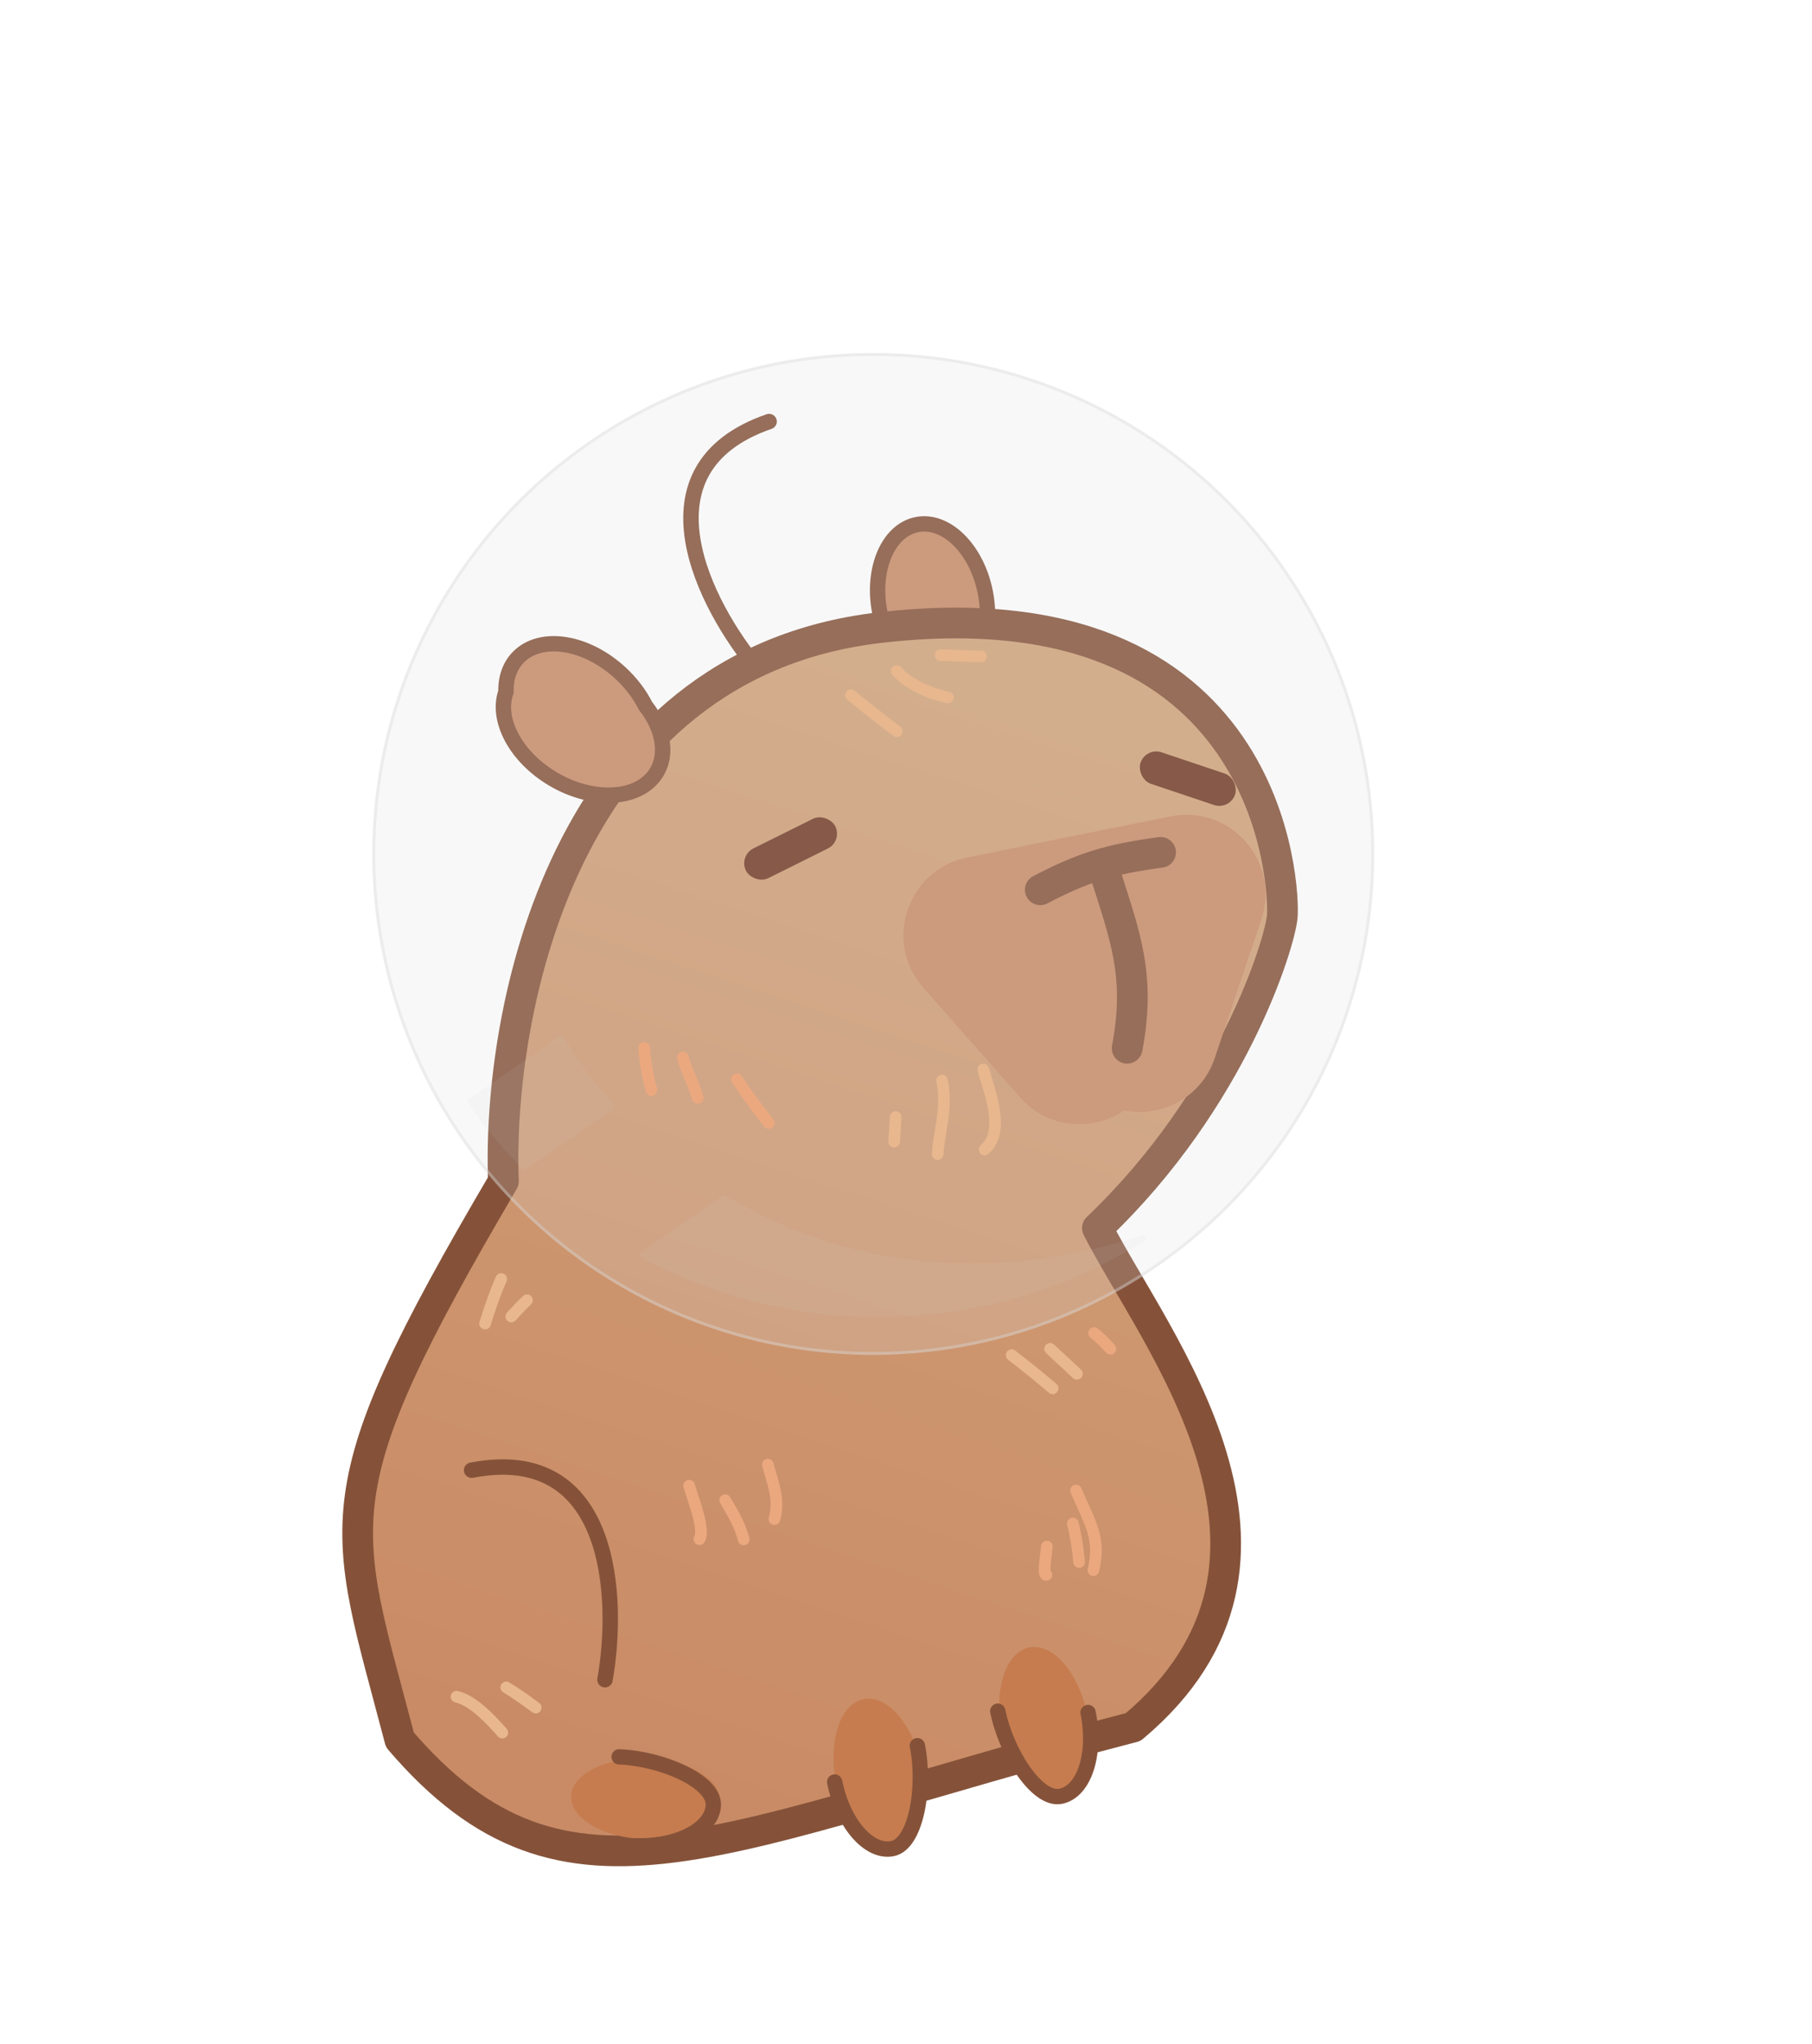 <svg width="86" height="97" viewBox="0 0 86 97" fill="none" xmlns="http://www.w3.org/2000/svg">
<path d="M35.99 31.782C33.469 28.786 30.042 22.238 36.502 20.007" stroke="#855239" stroke-width="0.733" stroke-linecap="round"/>
<ellipse cx="44.26" cy="28.586" rx="2.549" ry="3.763" transform="rotate(-11.442 44.26 28.586)" fill="#C88A65" stroke="#855239" stroke-width="0.728"/>
<path d="M41.734 29.79C26.732 31.538 23.589 48.035 23.893 56.064C15.048 71.106 16.241 72.103 18.979 82.571C26.927 91.861 34.129 87.059 53.781 81.967C63.308 73.971 54.762 63.563 52.084 58.285C58.521 52.152 60.742 44.767 60.858 43.505C60.974 42.243 60.488 27.604 41.734 29.79Z" fill="url(#paint0_linear_495_2149)" stroke="#855239" stroke-width="1.457" stroke-linejoin="round"/>
<g filter="url(#filter0_f_495_2149)">
<path d="M57.658 50.209C56.736 52.955 53.187 53.673 51.27 51.502L46.678 46.301C44.761 44.13 45.913 40.697 48.752 40.122L55.552 38.746C58.391 38.171 60.788 40.886 59.866 43.632L57.658 50.209Z" fill="#C88A65"/>
</g>
<g filter="url(#filter1_f_495_2149)">
<path d="M54.803 50.787C53.881 53.533 50.332 54.251 48.414 52.08L43.822 46.879C41.905 44.708 43.058 41.275 45.897 40.7L52.697 39.324C55.536 38.749 57.933 41.464 57.011 44.21L54.803 50.787Z" fill="#C88A65"/>
</g>
<rect x="35.053" y="40.616" width="4.734" height="1.578" rx="0.789" transform="rotate(-26.442 35.053 40.616)" fill="#713824"/>
<rect x="54.381" y="35.454" width="4.734" height="1.578" rx="0.789" transform="rotate(18.558 54.381 35.454)" fill="#713824"/>
<path fill-rule="evenodd" clip-rule="evenodd" d="M24.014 32.834C23.997 32.215 24.174 31.651 24.564 31.23C25.611 30.098 27.797 30.417 29.445 31.942C29.959 32.417 30.36 32.953 30.637 33.501C31.45 34.538 31.703 35.739 31.175 36.635C30.392 37.963 28.189 38.115 26.254 36.975C24.473 35.926 23.541 34.147 24.014 32.834Z" fill="#C88A65"/>
<path d="M24.014 32.834L24.356 32.958L24.38 32.893L24.378 32.825L24.014 32.834ZM24.564 31.23L24.832 31.477L24.564 31.23ZM29.445 31.942L29.692 31.674L29.692 31.674L29.445 31.942ZM30.637 33.501L30.312 33.665L30.328 33.697L30.35 33.725L30.637 33.501ZM31.175 36.635L30.861 36.45L31.175 36.635ZM26.254 36.975L26.069 37.289L26.254 36.975ZM24.378 32.825C24.363 32.28 24.518 31.816 24.832 31.477L24.297 30.982C23.83 31.487 23.631 32.149 23.65 32.844L24.378 32.825ZM24.832 31.477C25.25 31.025 25.923 30.832 26.727 30.95C27.528 31.067 28.421 31.49 29.198 32.209L29.692 31.674C28.821 30.868 27.797 30.37 26.832 30.229C25.869 30.088 24.926 30.303 24.297 30.982L24.832 31.477ZM29.198 32.209C29.681 32.656 30.055 33.158 30.312 33.665L30.962 33.336C30.665 32.748 30.237 32.178 29.692 31.674L29.198 32.209ZM30.35 33.725C31.116 34.702 31.282 35.736 30.861 36.45L31.489 36.819C32.124 35.742 31.785 34.374 30.923 33.276L30.35 33.725ZM30.861 36.45C30.548 36.981 29.932 37.311 29.122 37.367C28.313 37.423 27.351 37.199 26.439 36.661L26.069 37.289C27.092 37.892 28.199 38.161 29.172 38.094C30.143 38.027 31.019 37.617 31.489 36.819L30.861 36.45ZM26.439 36.661C25.6 36.167 24.972 35.507 24.61 34.831C24.246 34.153 24.165 33.49 24.356 32.958L23.671 32.711C23.39 33.492 23.538 34.374 23.968 35.175C24.399 35.98 25.128 36.734 26.069 37.289L26.439 36.661Z" fill="#855239"/>
<path d="M49.374 42.229C51.392 41.175 52.639 40.781 55.083 40.454" stroke="#855239" stroke-width="1.457" stroke-linecap="round"/>
<path d="M52.406 41.302C53.381 44.384 54.156 46.273 53.497 49.75" stroke="#855239" stroke-width="1.457" stroke-linecap="round"/>
<g filter="url(#filter2_f_495_2149)">
<ellipse cx="49.571" cy="81.755" rx="2.064" ry="3.642" transform="rotate(-11.442 49.571 81.755)" fill="#C67C4F"/>
</g>
<g filter="url(#filter3_f_495_2149)">
<ellipse cx="2.064" cy="3.642" rx="2.064" ry="3.642" transform="matrix(-0.98 0.198 0.198 0.98 43.009 80.234)" fill="#C67C4F"/>
</g>
<g filter="url(#filter4_f_495_2149)">
<ellipse cx="1.913" cy="3.541" rx="1.913" ry="3.541" transform="matrix(-0.036 0.999 0.999 0.036 27.174 83.334)" fill="#C67C4F"/>
</g>
<path d="M51.641 81.274C52.04 83.245 51.458 85.026 50.341 85.252C49.224 85.478 47.755 83.184 47.356 81.212" stroke="#855239" stroke-width="0.728" stroke-linecap="round"/>
<path d="M39.615 84.574C40.014 86.545 41.243 87.96 42.36 87.734C43.477 87.508 43.938 84.822 43.539 82.851" stroke="#855239" stroke-width="0.728" stroke-linecap="round"/>
<path d="M30.142 87.6C32.152 87.673 33.815 86.809 33.856 85.67C33.898 84.531 31.395 83.455 29.385 83.381" stroke="#855239" stroke-width="0.728" stroke-linecap="round"/>
<g opacity="0.5">
<circle cx="41.446" cy="40.528" r="23.705" transform="rotate(-34.619 41.446 40.528)" fill="#D9D9D9" fill-opacity="0.4" stroke="#D9D9D9" stroke-width="0.141"/>
<g opacity="0.4">
<path d="M26.543 49.203L22.25 52.168C22.186 52.212 22.169 52.299 22.214 52.363C23.001 53.489 23.868 54.526 24.803 55.472C24.851 55.521 24.926 55.528 24.982 55.489L29.12 52.633C29.19 52.584 29.201 52.484 29.143 52.42C28.126 51.312 27.324 50.218 26.745 49.248C26.703 49.178 26.611 49.157 26.543 49.203Z" fill="#D9D9D9" fill-opacity="0.6"/>
<path d="M54.198 58.646C45.927 61.276 39.255 59.624 34.447 56.743C34.399 56.715 34.34 56.717 34.294 56.748L30.403 59.435C30.317 59.494 30.323 59.623 30.415 59.673C37.732 63.61 46.87 63.563 54.319 58.891C54.458 58.804 54.355 58.596 54.198 58.646Z" fill="#D9D9D9" fill-opacity="0.6"/>
</g>
</g>
<g filter="url(#filter5_f_495_2149)">
<path d="M40.385 32.998C41.107 33.576 41.818 34.149 42.558 34.704" stroke="#E8B78E" stroke-width="0.552" stroke-linecap="round"/>
</g>
<g filter="url(#filter6_f_495_2149)">
<path d="M42.555 31.845C43.131 32.495 44.145 32.927 44.988 33.1" stroke="#E8B78E" stroke-width="0.552" stroke-linecap="round"/>
</g>
<g filter="url(#filter7_f_495_2149)">
<path d="M44.641 31.096C45.283 31.094 45.925 31.164 46.563 31.153" stroke="#E8B78E" stroke-width="0.552" stroke-linecap="round"/>
</g>
<g filter="url(#filter8_f_495_2149)">
<path d="M30.573 49.734C30.624 50.432 30.738 51.064 30.919 51.738" stroke="#EBA87F" stroke-width="0.552" stroke-linecap="round"/>
</g>
<g filter="url(#filter9_f_495_2149)">
<path d="M32.412 50.195C32.599 50.893 32.931 51.423 33.114 52.104" stroke="#EBA87F" stroke-width="0.552" stroke-linecap="round"/>
</g>
<g filter="url(#filter10_f_495_2149)">
<path d="M34.975 51.224C35.457 51.944 35.953 52.623 36.484 53.298" stroke="#EBA87F" stroke-width="0.552" stroke-linecap="round"/>
</g>
<g filter="url(#filter11_f_495_2149)">
<path d="M42.439 54.18L42.509 53.017" stroke="#E8B78E" stroke-width="0.552" stroke-linecap="round"/>
</g>
<g filter="url(#filter12_f_495_2149)">
<path d="M44.713 51.283C44.98 52.606 44.572 53.631 44.504 54.77" stroke="#E8B78E" stroke-width="0.552" stroke-linecap="round"/>
</g>
<g filter="url(#filter13_f_495_2149)">
<path d="M46.669 50.759C46.955 51.825 47.735 53.666 46.733 54.555" stroke="#E8B78E" stroke-width="0.552" stroke-linecap="round"/>
</g>
<g filter="url(#filter14_f_495_2149)">
<path d="M23.789 60.702C23.478 61.404 23.253 62.088 23.021 62.814" stroke="#E8B78E" stroke-width="0.552" stroke-linecap="round"/>
</g>
<g filter="url(#filter15_f_495_2149)">
<path d="M25.012 61.709C24.748 61.954 24.512 62.218 24.266 62.481" stroke="#E8B78E" stroke-width="0.552" stroke-linecap="round"/>
</g>
<g filter="url(#filter16_f_495_2149)">
<path d="M32.709 70.512C32.863 71.087 33.477 72.568 33.198 73.05" stroke="#EBA87F" stroke-width="0.552" stroke-linecap="round"/>
</g>
<g filter="url(#filter17_f_495_2149)">
<path d="M34.418 71.199C34.789 71.824 35.112 72.366 35.297 73.06" stroke="#EBA87F" stroke-width="0.552" stroke-linecap="round"/>
</g>
<g filter="url(#filter18_f_495_2149)">
<path d="M36.444 69.513C36.692 70.438 37.019 71.176 36.755 72.098" stroke="#EBA87F" stroke-width="0.552" stroke-linecap="round"/>
</g>
<g filter="url(#filter19_f_495_2149)">
<path d="M48.014 64.315C48.681 64.825 49.323 65.349 49.961 65.89" stroke="#E8B78E" stroke-width="0.552" stroke-linecap="round"/>
</g>
<g filter="url(#filter20_f_495_2149)">
<path d="M49.84 64.016C50.26 64.416 50.695 64.798 51.111 65.201" stroke="#E8B78E" stroke-width="0.552" stroke-linecap="round"/>
</g>
<g filter="url(#filter21_f_495_2149)">
<path d="M51.927 63.266C52.223 63.505 52.454 63.737 52.699 64.012" stroke="#EBA87F" stroke-width="0.552" stroke-linecap="round"/>
</g>
<g filter="url(#filter22_f_495_2149)">
<path d="M49.685 73.398C49.666 73.694 49.469 74.791 49.663 74.739" stroke="#EBA87F" stroke-width="0.552" stroke-linecap="round"/>
</g>
<g filter="url(#filter23_f_495_2149)">
<path d="M51.07 70.74C51.718 72.263 52.266 72.983 51.893 74.523" stroke="#EBA87F" stroke-width="0.552" stroke-linecap="round"/>
</g>
<g filter="url(#filter24_f_495_2149)">
<path d="M50.918 72.306C51.076 72.936 51.155 73.501 51.217 74.133" stroke="#EBA87F" stroke-width="0.552" stroke-linecap="round"/>
</g>
<g filter="url(#filter25_f_495_2149)">
<path d="M21.666 80.525C22.481 80.717 23.303 81.626 23.839 82.23" stroke="#E8B78E" stroke-width="0.552" stroke-linecap="round"/>
</g>
<g filter="url(#filter26_f_495_2149)">
<path d="M24.026 80.084C24.521 80.379 24.965 80.703 25.427 81.043" stroke="#E8B78E" stroke-width="0.552" stroke-linecap="round"/>
</g>
<path d="M28.713 79.718C29.399 75.863 29.092 68.478 22.383 69.776" stroke="#855239" stroke-width="0.733" stroke-linecap="round"/>
<defs>
<filter id="filter0_f_495_2149" x="44.276" y="37.212" width="17.247" height="17.021" filterUnits="userSpaceOnUse" color-interpolation-filters="sRGB">
<feFlood flood-opacity="0" result="BackgroundImageFix"/>
<feBlend mode="normal" in="SourceGraphic" in2="BackgroundImageFix" result="shape"/>
<feGaussianBlur stdDeviation="0.728" result="effect1_foregroundBlur_495_2149"/>
</filter>
<filter id="filter1_f_495_2149" x="41.421" y="37.79" width="17.247" height="17.021" filterUnits="userSpaceOnUse" color-interpolation-filters="sRGB">
<feFlood flood-opacity="0" result="BackgroundImageFix"/>
<feBlend mode="normal" in="SourceGraphic" in2="BackgroundImageFix" result="shape"/>
<feGaussianBlur stdDeviation="0.728" result="effect1_foregroundBlur_495_2149"/>
</filter>
<filter id="filter2_f_495_2149" x="46.695" y="77.434" width="5.753" height="8.642" filterUnits="userSpaceOnUse" color-interpolation-filters="sRGB">
<feFlood flood-opacity="0" result="BackgroundImageFix"/>
<feBlend mode="normal" in="SourceGraphic" in2="BackgroundImageFix" result="shape"/>
<feGaussianBlur stdDeviation="0.364" result="effect1_foregroundBlur_495_2149"/>
</filter>
<filter id="filter3_f_495_2149" x="38.833" y="79.891" width="5.753" height="8.642" filterUnits="userSpaceOnUse" color-interpolation-filters="sRGB">
<feFlood flood-opacity="0" result="BackgroundImageFix"/>
<feBlend mode="normal" in="SourceGraphic" in2="BackgroundImageFix" result="shape"/>
<feGaussianBlur stdDeviation="0.364" result="effect1_foregroundBlur_495_2149"/>
</filter>
<filter id="filter4_f_495_2149" x="26.375" y="82.73" width="8.536" height="5.289" filterUnits="userSpaceOnUse" color-interpolation-filters="sRGB">
<feFlood flood-opacity="0" result="BackgroundImageFix"/>
<feBlend mode="normal" in="SourceGraphic" in2="BackgroundImageFix" result="shape"/>
<feGaussianBlur stdDeviation="0.364" result="effect1_foregroundBlur_495_2149"/>
</filter>
<filter id="filter5_f_495_2149" x="39.373" y="31.986" width="4.198" height="3.731" filterUnits="userSpaceOnUse" color-interpolation-filters="sRGB">
<feFlood flood-opacity="0" result="BackgroundImageFix"/>
<feBlend mode="normal" in="SourceGraphic" in2="BackgroundImageFix" result="shape"/>
<feGaussianBlur stdDeviation="0.368" result="effect1_foregroundBlur_495_2149"/>
</filter>
<filter id="filter6_f_495_2149" x="41.542" y="30.832" width="4.459" height="3.28" filterUnits="userSpaceOnUse" color-interpolation-filters="sRGB">
<feFlood flood-opacity="0" result="BackgroundImageFix"/>
<feBlend mode="normal" in="SourceGraphic" in2="BackgroundImageFix" result="shape"/>
<feGaussianBlur stdDeviation="0.368" result="effect1_foregroundBlur_495_2149"/>
</filter>
<filter id="filter7_f_495_2149" x="43.629" y="30.083" width="3.947" height="2.084" filterUnits="userSpaceOnUse" color-interpolation-filters="sRGB">
<feFlood flood-opacity="0" result="BackgroundImageFix"/>
<feBlend mode="normal" in="SourceGraphic" in2="BackgroundImageFix" result="shape"/>
<feGaussianBlur stdDeviation="0.368" result="effect1_foregroundBlur_495_2149"/>
</filter>
<filter id="filter8_f_495_2149" x="29.56" y="48.721" width="2.372" height="4.03" filterUnits="userSpaceOnUse" color-interpolation-filters="sRGB">
<feFlood flood-opacity="0" result="BackgroundImageFix"/>
<feBlend mode="normal" in="SourceGraphic" in2="BackgroundImageFix" result="shape"/>
<feGaussianBlur stdDeviation="0.368" result="effect1_foregroundBlur_495_2149"/>
</filter>
<filter id="filter9_f_495_2149" x="31.399" y="49.182" width="2.728" height="3.934" filterUnits="userSpaceOnUse" color-interpolation-filters="sRGB">
<feFlood flood-opacity="0" result="BackgroundImageFix"/>
<feBlend mode="normal" in="SourceGraphic" in2="BackgroundImageFix" result="shape"/>
<feGaussianBlur stdDeviation="0.368" result="effect1_foregroundBlur_495_2149"/>
</filter>
<filter id="filter10_f_495_2149" x="33.962" y="50.211" width="3.534" height="4.1" filterUnits="userSpaceOnUse" color-interpolation-filters="sRGB">
<feFlood flood-opacity="0" result="BackgroundImageFix"/>
<feBlend mode="normal" in="SourceGraphic" in2="BackgroundImageFix" result="shape"/>
<feGaussianBlur stdDeviation="0.368" result="effect1_foregroundBlur_495_2149"/>
</filter>
<filter id="filter11_f_495_2149" x="41.426" y="52.005" width="2.095" height="3.188" filterUnits="userSpaceOnUse" color-interpolation-filters="sRGB">
<feFlood flood-opacity="0" result="BackgroundImageFix"/>
<feBlend mode="normal" in="SourceGraphic" in2="BackgroundImageFix" result="shape"/>
<feGaussianBlur stdDeviation="0.368" result="effect1_foregroundBlur_495_2149"/>
</filter>
<filter id="filter12_f_495_2149" x="43.491" y="50.27" width="2.325" height="5.513" filterUnits="userSpaceOnUse" color-interpolation-filters="sRGB">
<feFlood flood-opacity="0" result="BackgroundImageFix"/>
<feBlend mode="normal" in="SourceGraphic" in2="BackgroundImageFix" result="shape"/>
<feGaussianBlur stdDeviation="0.368" result="effect1_foregroundBlur_495_2149"/>
</filter>
<filter id="filter13_f_495_2149" x="45.657" y="49.746" width="2.585" height="5.821" filterUnits="userSpaceOnUse" color-interpolation-filters="sRGB">
<feFlood flood-opacity="0" result="BackgroundImageFix"/>
<feBlend mode="normal" in="SourceGraphic" in2="BackgroundImageFix" result="shape"/>
<feGaussianBlur stdDeviation="0.368" result="effect1_foregroundBlur_495_2149"/>
</filter>
<filter id="filter14_f_495_2149" x="22.008" y="59.689" width="2.794" height="4.138" filterUnits="userSpaceOnUse" color-interpolation-filters="sRGB">
<feFlood flood-opacity="0" result="BackgroundImageFix"/>
<feBlend mode="normal" in="SourceGraphic" in2="BackgroundImageFix" result="shape"/>
<feGaussianBlur stdDeviation="0.368" result="effect1_foregroundBlur_495_2149"/>
</filter>
<filter id="filter15_f_495_2149" x="23.253" y="60.697" width="2.772" height="2.797" filterUnits="userSpaceOnUse" color-interpolation-filters="sRGB">
<feFlood flood-opacity="0" result="BackgroundImageFix"/>
<feBlend mode="normal" in="SourceGraphic" in2="BackgroundImageFix" result="shape"/>
<feGaussianBlur stdDeviation="0.368" result="effect1_foregroundBlur_495_2149"/>
</filter>
<filter id="filter16_f_495_2149" x="31.696" y="69.5" width="2.586" height="4.563" filterUnits="userSpaceOnUse" color-interpolation-filters="sRGB">
<feFlood flood-opacity="0" result="BackgroundImageFix"/>
<feBlend mode="normal" in="SourceGraphic" in2="BackgroundImageFix" result="shape"/>
<feGaussianBlur stdDeviation="0.368" result="effect1_foregroundBlur_495_2149"/>
</filter>
<filter id="filter17_f_495_2149" x="33.405" y="70.186" width="2.906" height="3.887" filterUnits="userSpaceOnUse" color-interpolation-filters="sRGB">
<feFlood flood-opacity="0" result="BackgroundImageFix"/>
<feBlend mode="normal" in="SourceGraphic" in2="BackgroundImageFix" result="shape"/>
<feGaussianBlur stdDeviation="0.368" result="effect1_foregroundBlur_495_2149"/>
</filter>
<filter id="filter18_f_495_2149" x="35.431" y="68.5" width="2.434" height="4.611" filterUnits="userSpaceOnUse" color-interpolation-filters="sRGB">
<feFlood flood-opacity="0" result="BackgroundImageFix"/>
<feBlend mode="normal" in="SourceGraphic" in2="BackgroundImageFix" result="shape"/>
<feGaussianBlur stdDeviation="0.368" result="effect1_foregroundBlur_495_2149"/>
</filter>
<filter id="filter19_f_495_2149" x="47.001" y="63.302" width="3.973" height="3.601" filterUnits="userSpaceOnUse" color-interpolation-filters="sRGB">
<feFlood flood-opacity="0" result="BackgroundImageFix"/>
<feBlend mode="normal" in="SourceGraphic" in2="BackgroundImageFix" result="shape"/>
<feGaussianBlur stdDeviation="0.368" result="effect1_foregroundBlur_495_2149"/>
</filter>
<filter id="filter20_f_495_2149" x="48.828" y="63.003" width="3.296" height="3.21" filterUnits="userSpaceOnUse" color-interpolation-filters="sRGB">
<feFlood flood-opacity="0" result="BackgroundImageFix"/>
<feBlend mode="normal" in="SourceGraphic" in2="BackgroundImageFix" result="shape"/>
<feGaussianBlur stdDeviation="0.368" result="effect1_foregroundBlur_495_2149"/>
</filter>
<filter id="filter21_f_495_2149" x="50.914" y="62.253" width="2.797" height="2.772" filterUnits="userSpaceOnUse" color-interpolation-filters="sRGB">
<feFlood flood-opacity="0" result="BackgroundImageFix"/>
<feBlend mode="normal" in="SourceGraphic" in2="BackgroundImageFix" result="shape"/>
<feGaussianBlur stdDeviation="0.368" result="effect1_foregroundBlur_495_2149"/>
</filter>
<filter id="filter22_f_495_2149" x="48.566" y="72.385" width="2.133" height="3.368" filterUnits="userSpaceOnUse" color-interpolation-filters="sRGB">
<feFlood flood-opacity="0" result="BackgroundImageFix"/>
<feBlend mode="normal" in="SourceGraphic" in2="BackgroundImageFix" result="shape"/>
<feGaussianBlur stdDeviation="0.368" result="effect1_foregroundBlur_495_2149"/>
</filter>
<filter id="filter23_f_495_2149" x="50.057" y="69.727" width="2.969" height="5.808" filterUnits="userSpaceOnUse" color-interpolation-filters="sRGB">
<feFlood flood-opacity="0" result="BackgroundImageFix"/>
<feBlend mode="normal" in="SourceGraphic" in2="BackgroundImageFix" result="shape"/>
<feGaussianBlur stdDeviation="0.368" result="effect1_foregroundBlur_495_2149"/>
</filter>
<filter id="filter24_f_495_2149" x="49.905" y="71.294" width="2.324" height="3.851" filterUnits="userSpaceOnUse" color-interpolation-filters="sRGB">
<feFlood flood-opacity="0" result="BackgroundImageFix"/>
<feBlend mode="normal" in="SourceGraphic" in2="BackgroundImageFix" result="shape"/>
<feGaussianBlur stdDeviation="0.368" result="effect1_foregroundBlur_495_2149"/>
</filter>
<filter id="filter25_f_495_2149" x="20.653" y="79.512" width="4.198" height="3.731" filterUnits="userSpaceOnUse" color-interpolation-filters="sRGB">
<feFlood flood-opacity="0" result="BackgroundImageFix"/>
<feBlend mode="normal" in="SourceGraphic" in2="BackgroundImageFix" result="shape"/>
<feGaussianBlur stdDeviation="0.368" result="effect1_foregroundBlur_495_2149"/>
</filter>
<filter id="filter26_f_495_2149" x="23.013" y="79.071" width="3.426" height="2.985" filterUnits="userSpaceOnUse" color-interpolation-filters="sRGB">
<feFlood flood-opacity="0" result="BackgroundImageFix"/>
<feBlend mode="normal" in="SourceGraphic" in2="BackgroundImageFix" result="shape"/>
<feGaussianBlur stdDeviation="0.368" result="effect1_foregroundBlur_495_2149"/>
</filter>
<linearGradient id="paint0_linear_495_2149" x1="46.34" y1="32.747" x2="29.556" y2="83.824" gradientUnits="userSpaceOnUse">
<stop stop-color="#D1A278"/>
<stop offset="1" stop-color="#C98B66"/>
</linearGradient>
</defs>
</svg>
